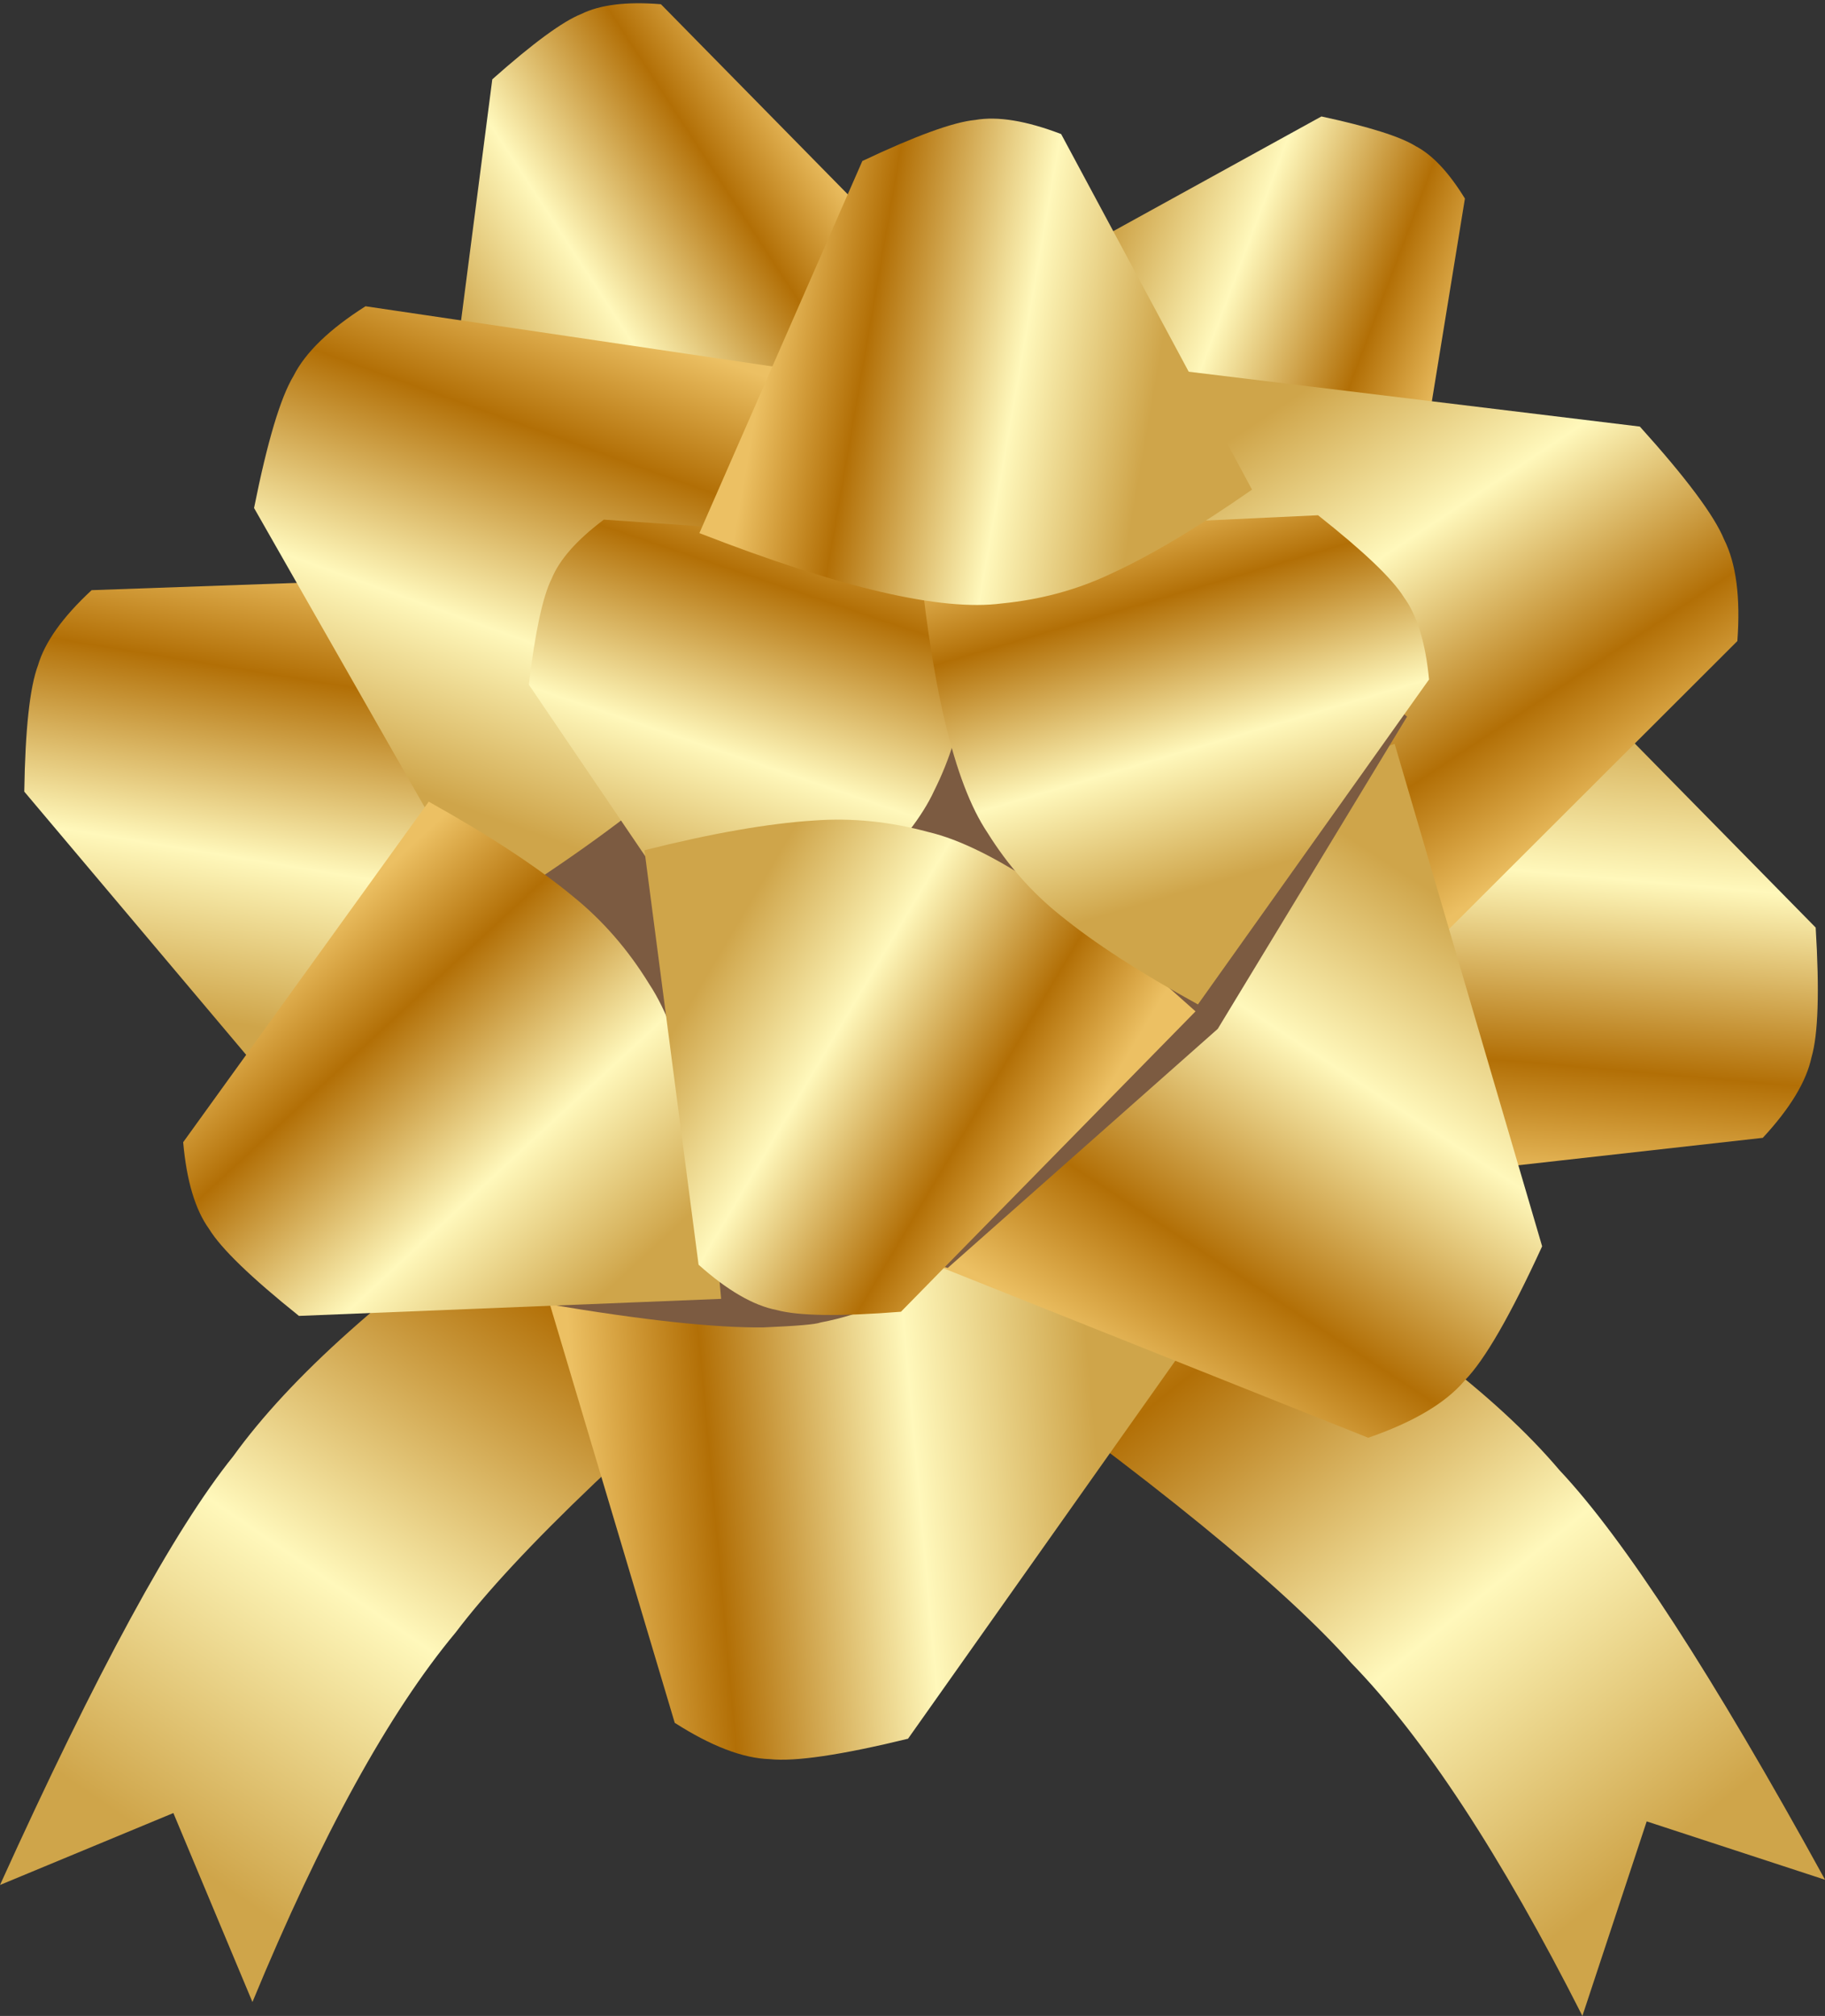 <?xml version="1.0" encoding="UTF-8" standalone="no"?><svg xmlns="http://www.w3.org/2000/svg" xmlns:xlink="http://www.w3.org/1999/xlink" fill="#000000" height="1431.7" preserveAspectRatio="xMidYMid meet" version="1" viewBox="-315.3 -81.5 1296.4 1431.7" width="1296.4" zoomAndPan="magnify"><rect x="-315.3" y="-81.5" width="1296.4" height="1431.7" fill="#333333" stroke="none"/><g><g fill="url(#Z)"><path d="M103.945,631.829L57.887,767.496Q-88.456,867.967,-149.577,952.656Q-212.848,1031.198,-315.289,1257.189L-192.146,1206.1L-135.975,1340.323Q-62.834,1163.297,8.409,1077.829Q73.465,991.818,272.92,825.889L103.945,631.829"/></g></g><g><g fill="url(#aa)"><path d="M515.026,662.256L571.39,793.976Q725.032,882.884,792.491,962.618Q861.62,1036.056,981.152,1253.492L854.442,1212.033L808.768,1350.181Q722.217,1179.31,644.607,1099.579Q573.125,1018.831,361.489,868.746L515.026,662.256"/></g></g><g><g fill="#7c5b41" id="change1_1"><path d="M-8.416,605.992L-8.416,605.993L67.873,418.942Q158.148,469.203,248.423,519.465Q239.523,601.538,230.622,683.611L-8.416,605.992"/></g><g fill="url(#ab)"><path d="M53.019,326.912L-250.209,337.627Q-281.059,366.228,-288.303,391.009Q-297.033,414.154,-298.053,480.702L-101.178,714.193Q24.619,598.774,46.674,533.558Q62.071,492.651,62.879,451.413Q64.424,401.506,53.019,326.912"/></g><g fill="url(#ac)"><path d="M339.062,109.561L154.188,-78.493Q117.747,-81.475,97.611,-71.571Q77.653,-63.579,34.403,-25.167L0.33,238.08Q148.15,250.95,202.895,226.802Q238.151,212.656,265.055,188.966Q297.948,160.659,339.062,109.561"/></g><g fill="url(#ad)"><path d="M687.294,292.617L725.31,59.52Q708.177,31.615,690.364,22.31Q674.028,12.12,623.385,1.204L415.163,115.916Q484.102,229.523,530.523,256.293Q559.403,274.278,590.758,281.177Q628.617,289.959,687.294,292.617"/></g><g fill="url(#ae)"><path d="M629.167,761.07L936.919,726.578Q966.089,695.071,971.534,669.289Q978.617,645.057,974.478,577.254L755.96,354.955Q636.92,482.198,619.549,550.282Q607.062,593.109,609.447,635.138Q611.757,686.046,629.167,761.07"/></g><g fill="url(#af)"><path d="M680.664,611.604L918.832,373.797Q922.277,327.26,909.437,301.661Q899.04,276.269,849.588,221.452L513.285,180.572Q498.324,369.354,529.686,438.983Q548.089,483.839,578.59,517.941Q615.042,559.639,680.664,611.604"/></g><g fill="url(#ag)"><path d="M68.48,821.941L164.005,1142.04Q203.035,1166.976,231.447,1167.82Q258.527,1170.702,329.713,1153.33L523.875,878.81Q366.012,776.794,290.409,771.385Q242.555,766.326,198.394,776.903Q144.792,789.099,68.48,821.941"/></g><g fill="#7c5b41" id="change2_1"><path d="M54.715,841.556L73.175,844.558Q175.643,861.856,227.017,861.201Q262.529,859.734,267.583,857.713Q291.875,853.068,310.798,843.895Q334.935,832.837,369.195,805.184L358.008,707.426L139.958,672.115L54.715,841.556"/></g><g fill="url(#ah)"><path d="M270.03,184.175L-55.653,136.007Q-94.195,160.464,-106.797,185.485Q-120.662,208.466,-134.831,279.28L29.361,567.14Q186.287,468.701,222.641,403.442Q247.112,362.816,256.08,318.969Q267.538,266.017,270.03,184.175"/></g><g fill="url(#ai)"><path d="M313.433,802.669L656.614,939.577Q705.034,922.847,725.271,898.787Q746.361,877.28,780.166,803.619L675.385,446.766Q478.536,513.64,421.943,575.493Q384.704,613.523,363.56,659.083Q337.34,713.941,313.433,802.669"/></g><g fill="#7c5b41" id="change2_3"><path d="M336.015,812.818L346.983,815.897L357.95,818.975Q453.841,734.088,549.732,649.202Q616.976,538.317,684.22,427.431L617.781,374.239L336.015,812.818"/></g><g fill="url(#aj)"><path d="M-10.748,487.842L-185.173,729.681Q-181.563,770.864,-166.692,791.422Q-153.988,812.146,-102.945,853.043L196.95,840.934Q183.169,673.727,145.837,617.304Q123.362,580.699,91.838,555.219Q54.029,523.943,-10.748,487.842"/></g><g fill="#7c5b41" id="change2_2"><path d="M216.318,441.912L422.734,341.291L517.861,498.805L343.42,664.312L216.318,441.912"/></g><g fill="url(#ak)"><path d="M371.962,305.349L113.656,287.531Q84.934,309.068,76.587,329.457Q67.123,348.325,60.351,404.715L206.719,620.359Q323.729,533.565,348.236,480.172Q364.934,446.82,369.28,411.892Q375.021,369.672,371.962,305.349"/></g><g fill="url(#al)"><path d="M142.494,522.338L180.93,816.696Q211.637,844.103,236.442,848.87Q259.791,855.236,324.704,850.086L533.949,636.769Q409.914,524.898,344.355,509.437Q303.09,498.218,262.848,501.238Q214.096,504.341,142.494,522.338"/></g><g fill="url(#am)"><path d="M535.663,631.835L699.823,401.072Q696.139,361.98,681.889,342.548Q669.694,322.944,620.964,284.418L336.216,297.774Q350.341,456.492,386.146,509.849Q407.718,544.475,437.816,568.479Q473.918,597.949,535.663,631.835"/></g><g fill="url(#an)"><path d="M574.066,266.237L438.49,13.714Q401.38,-0.5,377.356,3.698Q354.099,5.954,297.273,32.85L181.511,297.109Q331.809,355.577,396.282,347.064Q437.374,343.048,472.662,326.53Q515.603,307.021,574.066,266.237"/></g></g><defs><linearGradient gradientUnits="userSpaceOnUse" id="l" x1="174.096" x2="1035.545" xlink:actuate="onLoad" xlink:show="other" xlink:type="simple" y1="573.523" y2="549.882"><stop offset="0%" stop-color="#ecc063"/><stop offset="13.103%" stop-color="#fff8bb"/><stop offset="71.225%" stop-color="#b26f06"/><stop offset="85.802%" stop-color="#fef8bb"/><stop offset="100%" stop-color="#b26f06"/></linearGradient><linearGradient gradientUnits="userSpaceOnUse" id="ag" x1="100.475" x2="464.984" xlink:actuate="onLoad" xlink:show="other" xlink:type="simple" y1="996.085" y2="962.863"><stop offset="0%" stop-color="#ecc063"/><stop offset="25.11%" stop-color="#b26f06"/><stop offset="64.943%" stop-color="#fff8bb"/><stop offset="100%" stop-color="#cfa54a"/></linearGradient><linearGradient gradientUnits="userSpaceOnUse" id="ai" x1="486.422" x2="707.851" xlink:actuate="onLoad" xlink:show="other" xlink:type="simple" y1="894.473" y2="555.545"><stop offset="0%" stop-color="#ecc063"/><stop offset="25.11%" stop-color="#b26f06"/><stop offset="64.943%" stop-color="#fff8bb"/><stop offset="100%" stop-color="#cfa54a"/></linearGradient><linearGradient gradientUnits="userSpaceOnUse" id="f" x1="393.002" x2="-389.303" xlink:actuate="onLoad" xlink:show="other" xlink:type="simple" y1="460.991" y2="490.473"><stop offset="0%" stop-color="#ecc063"/><stop offset="13.103%" stop-color="#fff8bb"/><stop offset="71.225%" stop-color="#b26f06"/><stop offset="85.802%" stop-color="#fef8bb"/><stop offset="100%" stop-color="#b26f06"/></linearGradient><linearGradient gradientUnits="userSpaceOnUse" id="G" x1="-306.682" x2="994.923" xlink:actuate="onLoad" xlink:show="other" xlink:type="simple" y1="740.614" y2="740.614"><stop offset="0%" stop-color="#ecc063"/><stop offset="13.103%" stop-color="#fff8bb"/><stop offset="47.551%" stop-color="#b26f06"/><stop offset="85.802%" stop-color="#fef8bb"/><stop offset="100%" stop-color="#b26f06"/></linearGradient><linearGradient gradientUnits="userSpaceOnUse" id="E" x1="112.706" x2="-424.044" xlink:actuate="onLoad" xlink:show="other" xlink:type="simple" y1="534.64" y2="545.699"><stop offset="0%" stop-color="#ecc063"/><stop offset="7.883%" stop-color="#fff8bb"/><stop offset="31.351%" stop-color="#b26f06"/><stop offset="74.721%" stop-color="#fef8bb"/><stop offset="100%" stop-color="#b26f06"/></linearGradient><linearGradient gradientUnits="userSpaceOnUse" id="j" x1="572.568" x2="-304.377" xlink:actuate="onLoad" xlink:show="other" xlink:type="simple" y1="563.817" y2="571.102"><stop offset="0%" stop-color="#ecc063"/><stop offset="13.103%" stop-color="#fff8bb"/><stop offset="71.225%" stop-color="#b26f06"/><stop offset="85.802%" stop-color="#fef8bb"/><stop offset="100%" stop-color="#b26f06"/></linearGradient><linearGradient gradientUnits="userSpaceOnUse" id="an" x1="517.094" x2="244.704" xlink:actuate="onLoad" xlink:show="other" xlink:type="simple" y1="125.407" y2="77.915"><stop offset="0%" stop-color="#cfa54a"/><stop offset="35.057%" stop-color="#fff8bb"/><stop offset="74.89%" stop-color="#b26f06"/><stop offset="100%" stop-color="#ecc063"/></linearGradient><linearGradient gradientUnits="userSpaceOnUse" id="X" x1="52.886" x2="-84.722" xlink:actuate="onLoad" xlink:show="other" xlink:type="simple" y1="873.514" y2="873.514"><stop offset="0%" stop-color="#ecc063"/><stop offset="13.103%" stop-color="#fff8bb"/><stop offset="47.551%" stop-color="#b26f06"/><stop offset="85.802%" stop-color="#fef8bb"/><stop offset="100%" stop-color="#b26f06"/></linearGradient><linearGradient gradientUnits="userSpaceOnUse" id="a" x1="61.702" x2="1342.442" xlink:actuate="onLoad" xlink:show="other" xlink:type="simple" y1="791.375" y2="791.375"><stop offset="0%" stop-color="#ecc063"/><stop offset="13.103%" stop-color="#fff8bb"/><stop offset="69.026%" stop-color="#b26f06"/><stop offset="85.802%" stop-color="#fef8bb"/><stop offset="100%" stop-color="#b26f06"/></linearGradient><linearGradient gradientUnits="userSpaceOnUse" id="am" x1="635.386" x2="558.012" xlink:actuate="onLoad" xlink:show="other" xlink:type="simple" y1="519.644" y2="257.627"><stop offset="0%" stop-color="#cfa54a"/><stop offset="35.057%" stop-color="#fff8bb"/><stop offset="74.89%" stop-color="#b26f06"/><stop offset="100%" stop-color="#ecc063"/></linearGradient><linearGradient gradientUnits="userSpaceOnUse" id="R" x1="-228.231" x2="-527.705" xlink:actuate="onLoad" xlink:show="other" xlink:type="simple" y1="890.587" y2="723.089"><stop offset="0%" stop-color="#ecc063"/><stop offset="13.103%" stop-color="#fff8bb"/><stop offset="47.563%" stop-color="#b26f06"/><stop offset="85.802%" stop-color="#fef8bb"/><stop offset="100%" stop-color="#b26f06"/></linearGradient><linearGradient gradientUnits="userSpaceOnUse" id="Z" x1="184.8" x2="-171.649" xlink:actuate="onLoad" xlink:show="other" xlink:type="simple" y1="727.988" y2="1247.672"><stop offset="0%" stop-color="#ecc063"/><stop offset="24.953%" stop-color="#b26f06"/><stop offset="64.896%" stop-color="#fff8bb"/><stop offset="100%" stop-color="#cfa54a"/></linearGradient><linearGradient gradientUnits="userSpaceOnUse" id="k" x1="-84.299" x2="15.7" xlink:actuate="onLoad" xlink:show="other" xlink:type="simple" y1="520.014" y2="519.183"><stop offset="0%" stop-color="#b26f06"/><stop offset="14.198%" stop-color="#fef8bb"/><stop offset="34.731%" stop-color="#b26f06"/><stop offset="86.897%" stop-color="#fff8bb"/><stop offset="100%" stop-color="#ecc063"/></linearGradient><linearGradient gradientUnits="userSpaceOnUse" id="b" x1="874.386" x2="1020.431" xlink:actuate="onLoad" xlink:show="other" xlink:type="simple" y1="863.312" y2="863.312"><stop offset="0%" stop-color="#ecc063"/><stop offset="13.103%" stop-color="#fff8bb"/><stop offset="65.269%" stop-color="#b26f06"/><stop offset="85.802%" stop-color="#fef8bb"/><stop offset="100%" stop-color="#b26f06"/></linearGradient><linearGradient gradientUnits="userSpaceOnUse" id="t" x1="886.827" x2="1078.273" xlink:actuate="onLoad" xlink:show="other" xlink:type="simple" y1="791.62" y2="842.347"><stop offset="0%" stop-color="#ecc063"/><stop offset="13.103%" stop-color="#fff8bb"/><stop offset="47.551%" stop-color="#b26f06"/><stop offset="85.802%" stop-color="#fef8bb"/><stop offset="100%" stop-color="#b26f06"/></linearGradient><linearGradient gradientUnits="userSpaceOnUse" id="V" x1="849.606" x2="987.213" xlink:actuate="onLoad" xlink:show="other" xlink:type="simple" y1="890.345" y2="890.345"><stop offset="0%" stop-color="#ecc063"/><stop offset="13.103%" stop-color="#fff8bb"/><stop offset="47.551%" stop-color="#b26f06"/><stop offset="85.802%" stop-color="#fef8bb"/><stop offset="100%" stop-color="#b26f06"/></linearGradient><linearGradient gradientUnits="userSpaceOnUse" id="A" x1="176.496" x2="25.38" xlink:actuate="onLoad" xlink:show="other" xlink:type="simple" y1="715.051" y2="715.051"><stop offset="0%" stop-color="#ecc063"/><stop offset="13.103%" stop-color="#fff8bb"/><stop offset="47.551%" stop-color="#b26f06"/><stop offset="85.802%" stop-color="#fef8bb"/><stop offset="100%" stop-color="#b26f06"/></linearGradient><linearGradient gradientUnits="userSpaceOnUse" id="ao" x1="555.982" x2="62.583" xlink:actuate="onLoad" xlink:show="other" xlink:type="simple" y1="139.7" y2="42.682"><stop offset="0%" stop-color="#cfa54a"/><stop offset="35.057%" stop-color="#fff8bb"/><stop offset="74.89%" stop-color="#b26f06"/><stop offset="100%" stop-color="#ecc063"/></linearGradient><linearGradient gradientUnits="userSpaceOnUse" id="T" x1="-321.973" x2="1033.413" xlink:actuate="onLoad" xlink:show="other" xlink:type="simple" y1="794.019" y2="794.019"><stop offset="0%" stop-color="#ecc063"/><stop offset="13.103%" stop-color="#fff8bb"/><stop offset="47.551%" stop-color="#b26f06"/><stop offset="85.802%" stop-color="#fef8bb"/><stop offset="100%" stop-color="#b26f06"/></linearGradient><linearGradient gradientUnits="userSpaceOnUse" id="aq" x1="852.122" x2="953.83" xlink:actuate="onLoad" xlink:show="other" xlink:type="simple" y1="730.206" y2="730.206"><stop offset="0%" stop-color="#ecc063"/><stop offset="13.103%" stop-color="#fff8bb"/><stop offset="47.563%" stop-color="#b26f06"/><stop offset="85.802%" stop-color="#fef8bb"/><stop offset="100%" stop-color="#b26f06"/></linearGradient><linearGradient gradientUnits="userSpaceOnUse" id="g" x1="-194.27" x2="-105.063" xlink:actuate="onLoad" xlink:show="other" xlink:type="simple" y1="439.12" y2="435.758"><stop offset="0%" stop-color="#b26f06"/><stop offset="14.198%" stop-color="#fef8bb"/><stop offset="34.731%" stop-color="#b26f06"/><stop offset="86.897%" stop-color="#fff8bb"/><stop offset="100%" stop-color="#ecc063"/></linearGradient><linearGradient gradientUnits="userSpaceOnUse" id="m" x1="817.631" x2="719.399" xlink:actuate="onLoad" xlink:show="other" xlink:type="simple" y1="507.44" y2="510.136"><stop offset="0%" stop-color="#b26f06"/><stop offset="14.198%" stop-color="#fef8bb"/><stop offset="34.731%" stop-color="#b26f06"/><stop offset="86.897%" stop-color="#fff8bb"/><stop offset="100%" stop-color="#ecc063"/></linearGradient><linearGradient gradientUnits="userSpaceOnUse" id="Q" x1="954.484" x2="1040.205" xlink:actuate="onLoad" xlink:show="other" xlink:type="simple" y1="910.233" y2="862.289"><stop offset="0%" stop-color="#ecc063"/><stop offset="13.103%" stop-color="#fff8bb"/><stop offset="47.563%" stop-color="#b26f06"/><stop offset="85.802%" stop-color="#fef8bb"/><stop offset="100%" stop-color="#b26f06"/></linearGradient><linearGradient gradientUnits="userSpaceOnUse" id="B" x1="24.297" x2="907.195" xlink:actuate="onLoad" xlink:show="other" xlink:type="simple" y1="599.306" y2="599.306"><stop offset="0%" stop-color="#ecc063"/><stop offset="13.103%" stop-color="#fff8bb"/><stop offset="47.551%" stop-color="#b26f06"/><stop offset="85.802%" stop-color="#fef8bb"/><stop offset="100%" stop-color="#b26f06"/></linearGradient><linearGradient gradientUnits="userSpaceOnUse" id="ap" x1="852.193" x2="1207.522" xlink:actuate="onLoad" xlink:show="other" xlink:type="simple" y1="700.842" y2="700.842"><stop offset="0%" stop-color="#ecc063"/><stop offset="13.103%" stop-color="#fff8bb"/><stop offset="47.563%" stop-color="#b26f06"/><stop offset="85.802%" stop-color="#fef8bb"/><stop offset="100%" stop-color="#b26f06"/></linearGradient><linearGradient gradientUnits="userSpaceOnUse" id="L" x1="34.346" x2="-272.806" xlink:actuate="onLoad" xlink:show="other" xlink:type="simple" y1="711.345" y2="711.345"><stop offset="0%" stop-color="#ecc063"/><stop offset="13.103%" stop-color="#fff8bb"/><stop offset="47.551%" stop-color="#b26f06"/><stop offset="85.802%" stop-color="#fef8bb"/><stop offset="100%" stop-color="#b26f06"/></linearGradient><linearGradient gradientUnits="userSpaceOnUse" id="v" x1="736.112" x2="1013.881" xlink:actuate="onLoad" xlink:show="other" xlink:type="simple" y1="730.789" y2="774.238"><stop offset="0%" stop-color="#ecc063"/><stop offset="13.103%" stop-color="#fff8bb"/><stop offset="47.551%" stop-color="#b26f06"/><stop offset="85.802%" stop-color="#fef8bb"/><stop offset="100%" stop-color="#b26f06"/></linearGradient><linearGradient gradientUnits="userSpaceOnUse" id="q" x1="-196.809" x2="-552.138" xlink:actuate="onLoad" xlink:show="other" xlink:type="simple" y1="820.438" y2="820.437"><stop offset="0%" stop-color="#ecc063"/><stop offset="13.103%" stop-color="#fff8bb"/><stop offset="47.563%" stop-color="#b26f06"/><stop offset="85.802%" stop-color="#fef8bb"/><stop offset="100%" stop-color="#b26f06"/></linearGradient><linearGradient gradientUnits="userSpaceOnUse" id="D" x1="665.05" x2="972.203" xlink:actuate="onLoad" xlink:show="other" xlink:type="simple" y1="872.598" y2="872.598"><stop offset="0%" stop-color="#ecc063"/><stop offset="13.103%" stop-color="#fff8bb"/><stop offset="47.551%" stop-color="#b26f06"/><stop offset="85.802%" stop-color="#fef8bb"/><stop offset="100%" stop-color="#b26f06"/></linearGradient><linearGradient gradientUnits="userSpaceOnUse" id="F" x1="2.43" x2="-304.723" xlink:actuate="onLoad" xlink:show="other" xlink:type="simple" y1="666.913" y2="666.913"><stop offset="0%" stop-color="#ecc063"/><stop offset="13.103%" stop-color="#fff8bb"/><stop offset="47.551%" stop-color="#b26f06"/><stop offset="85.802%" stop-color="#fef8bb"/><stop offset="100%" stop-color="#b26f06"/></linearGradient><linearGradient gradientUnits="userSpaceOnUse" id="i" x1="924.544" x2="834.331" xlink:actuate="onLoad" xlink:show="other" xlink:type="simple" y1="426.452" y2="425.936"><stop offset="0%" stop-color="#b26f06"/><stop offset="14.198%" stop-color="#fef8bb"/><stop offset="34.731%" stop-color="#b26f06"/><stop offset="86.897%" stop-color="#fff8bb"/><stop offset="100%" stop-color="#ecc063"/></linearGradient><linearGradient gradientUnits="userSpaceOnUse" id="U" x1="856.966" x2="1257.361" xlink:actuate="onLoad" xlink:show="other" xlink:type="simple" y1="775.122" y2="775.122"><stop offset="0%" stop-color="#ecc063"/><stop offset="13.103%" stop-color="#fff8bb"/><stop offset="47.551%" stop-color="#b26f06"/><stop offset="85.802%" stop-color="#fef8bb"/><stop offset="100%" stop-color="#b26f06"/></linearGradient><linearGradient gradientUnits="userSpaceOnUse" id="O" x1="-273.934" x2="931.515" xlink:actuate="onLoad" xlink:show="other" xlink:type="simple" y1="779.744" y2="779.744"><stop offset="0%" stop-color="#ecc063"/><stop offset="13.103%" stop-color="#fff8bb"/><stop offset="47.551%" stop-color="#b26f06"/><stop offset="85.802%" stop-color="#fef8bb"/><stop offset="100%" stop-color="#b26f06"/></linearGradient><linearGradient gradientUnits="userSpaceOnUse" id="n" x1="-62.167" x2="814.776" xlink:actuate="onLoad" xlink:show="other" xlink:type="simple" y1="649.035" y2="641.75"><stop offset="0%" stop-color="#ecc063"/><stop offset="13.103%" stop-color="#fff8bb"/><stop offset="47.551%" stop-color="#b26f06"/><stop offset="85.802%" stop-color="#fef8bb"/><stop offset="100%" stop-color="#b26f06"/></linearGradient><linearGradient gradientUnits="userSpaceOnUse" id="ad" x1="720.681" x2="478.561" xlink:actuate="onLoad" xlink:show="other" xlink:type="simple" y1="171.969" y2="80.621"><stop offset="0%" stop-color="#ecc063"/><stop offset="25.11%" stop-color="#b26f06"/><stop offset="64.943%" stop-color="#fff8bb"/><stop offset="100%" stop-color="#cfa54a"/></linearGradient><linearGradient gradientUnits="userSpaceOnUse" id="K" x1="144.623" x2="-392.128" xlink:actuate="onLoad" xlink:show="other" xlink:type="simple" y1="579.072" y2="590.131"><stop offset="0%" stop-color="#ecc063"/><stop offset="7.883%" stop-color="#fff8bb"/><stop offset="31.351%" stop-color="#b26f06"/><stop offset="74.721%" stop-color="#fef8bb"/><stop offset="100%" stop-color="#b26f06"/></linearGradient><linearGradient gradientUnits="userSpaceOnUse" id="S" x1="-242.013" x2="-327.733" xlink:actuate="onLoad" xlink:show="other" xlink:type="simple" y1="915.368" y2="867.424"><stop offset="0%" stop-color="#ecc063"/><stop offset="13.103%" stop-color="#fff8bb"/><stop offset="47.563%" stop-color="#b26f06"/><stop offset="85.802%" stop-color="#fef8bb"/><stop offset="100%" stop-color="#b26f06"/></linearGradient><linearGradient gradientUnits="userSpaceOnUse" id="aj" x1="-116.515" x2="105.432" xlink:actuate="onLoad" xlink:show="other" xlink:type="simple" y1="605.281" y2="845.037"><stop offset="0%" stop-color="#ecc063"/><stop offset="25.11%" stop-color="#b26f06"/><stop offset="64.943%" stop-color="#fff8bb"/><stop offset="100%" stop-color="#cfa54a"/></linearGradient><linearGradient gradientUnits="userSpaceOnUse" id="ah" x1="101.176" x2="-21.145" xlink:actuate="onLoad" xlink:show="other" xlink:type="simple" y1="140.134" y2="479.501"><stop offset="0%" stop-color="#ecc063"/><stop offset="25.11%" stop-color="#b26f06"/><stop offset="64.943%" stop-color="#fff8bb"/><stop offset="100%" stop-color="#cfa54a"/></linearGradient><linearGradient gradientUnits="userSpaceOnUse" id="aa" x1="441.812" x2="837.205" xlink:actuate="onLoad" xlink:show="other" xlink:type="simple" y1="764.353" y2="1255.059"><stop offset="0%" stop-color="#ecc063"/><stop offset="24.953%" stop-color="#b26f06"/><stop offset="64.896%" stop-color="#fff8bb"/><stop offset="100%" stop-color="#cfa54a"/></linearGradient><linearGradient gradientUnits="userSpaceOnUse" id="N" x1="624.916" x2="932.068" xlink:actuate="onLoad" xlink:show="other" xlink:type="simple" y1="848.623" y2="848.623"><stop offset="0%" stop-color="#ecc063"/><stop offset="13.103%" stop-color="#fff8bb"/><stop offset="47.551%" stop-color="#b26f06"/><stop offset="85.802%" stop-color="#fef8bb"/><stop offset="100%" stop-color="#b26f06"/></linearGradient><linearGradient gradientUnits="userSpaceOnUse" id="ac" x1="252.42" x2="10.373" xlink:actuate="onLoad" xlink:show="other" xlink:type="simple" y1="-0.123" y2="157.685"><stop offset="0%" stop-color="#ecc063"/><stop offset="25.11%" stop-color="#b26f06"/><stop offset="64.943%" stop-color="#fff8bb"/><stop offset="100%" stop-color="#cfa54a"/></linearGradient><linearGradient gradientUnits="userSpaceOnUse" id="af" x1="819.788" x2="615.988" xlink:actuate="onLoad" xlink:show="other" xlink:type="simple" y1="499.941" y2="192.594"><stop offset="0%" stop-color="#ecc063"/><stop offset="25.11%" stop-color="#b26f06"/><stop offset="64.943%" stop-color="#fff8bb"/><stop offset="100%" stop-color="#cfa54a"/></linearGradient><linearGradient gradientUnits="userSpaceOnUse" id="c" x1="674.378" x2="-606.362" xlink:actuate="onLoad" xlink:show="other" xlink:type="simple" y1="788.87" y2="788.871"><stop offset="0%" stop-color="#ecc063"/><stop offset="13.103%" stop-color="#fff8bb"/><stop offset="71.225%" stop-color="#b26f06"/><stop offset="85.802%" stop-color="#fef8bb"/><stop offset="100%" stop-color="#b26f06"/></linearGradient><linearGradient gradientUnits="userSpaceOnUse" id="Y" x1="-85.314" x2="988.95" xlink:actuate="onLoad" xlink:show="other" xlink:type="simple" y1="750.953" y2="750.953"><stop offset="0%" stop-color="#ecc063"/><stop offset="13.103%" stop-color="#fff8bb"/><stop offset="47.551%" stop-color="#b26f06"/><stop offset="85.802%" stop-color="#fef8bb"/><stop offset="100%" stop-color="#b26f06"/></linearGradient><linearGradient gradientUnits="userSpaceOnUse" id="ak" x1="212.52" x2="112.302" xlink:actuate="onLoad" xlink:show="other" xlink:type="simple" y1="242.65" y2="539.424"><stop offset="0%" stop-color="#ecc063"/><stop offset="25.11%" stop-color="#b26f06"/><stop offset="64.943%" stop-color="#fff8bb"/><stop offset="100%" stop-color="#cfa54a"/></linearGradient><linearGradient gradientUnits="userSpaceOnUse" id="J" x1="-237.44" x2="956.253" xlink:actuate="onLoad" xlink:show="other" xlink:type="simple" y1="691.628" y2="731.076"><stop offset="0%" stop-color="#ecc063"/><stop offset="13.103%" stop-color="#fff8bb"/><stop offset="47.551%" stop-color="#b26f06"/><stop offset="85.802%" stop-color="#fef8bb"/><stop offset="100%" stop-color="#b26f06"/></linearGradient><linearGradient gradientUnits="userSpaceOnUse" id="I" x1="886.035" x2="843.831" xlink:actuate="onLoad" xlink:show="other" xlink:type="simple" y1="997.77" y2="616.731"><stop offset="0%" stop-color="#ecc063"/><stop offset="13.103%" stop-color="#fff8bb"/><stop offset="47.551%" stop-color="#b26f06"/><stop offset="85.802%" stop-color="#fef8bb"/><stop offset="100%" stop-color="#b26f06"/></linearGradient><linearGradient gradientUnits="userSpaceOnUse" id="M" x1="514.639" x2="1051.389" xlink:actuate="onLoad" xlink:show="other" xlink:type="simple" y1="980.895" y2="969.837"><stop offset="0%" stop-color="#ecc063"/><stop offset="7.883%" stop-color="#fff8bb"/><stop offset="31.351%" stop-color="#b26f06"/><stop offset="74.721%" stop-color="#fef8bb"/><stop offset="100%" stop-color="#b26f06"/></linearGradient><linearGradient gradientUnits="userSpaceOnUse" id="al" x1="145.882" x2="392.173" xlink:actuate="onLoad" xlink:show="other" xlink:type="simple" y1="679.647" y2="825.778"><stop offset="0%" stop-color="#cfa54a"/><stop offset="35.057%" stop-color="#fff8bb"/><stop offset="74.89%" stop-color="#b26f06"/><stop offset="100%" stop-color="#ecc063"/></linearGradient><linearGradient gradientUnits="userSpaceOnUse" id="u" x1="904.809" x2="980.941" xlink:actuate="onLoad" xlink:show="other" xlink:type="simple" y1="807.907" y2="807.907"><stop offset="0%" stop-color="#ecc063"/><stop offset="13.103%" stop-color="#fff8bb"/><stop offset="47.551%" stop-color="#b26f06"/><stop offset="85.802%" stop-color="#fef8bb"/><stop offset="100%" stop-color="#b26f06"/></linearGradient><linearGradient gradientUnits="userSpaceOnUse" id="y" x1="15.853" x2="-60.279" xlink:actuate="onLoad" xlink:show="other" xlink:type="simple" y1="800.662" y2="800.662"><stop offset="0%" stop-color="#ecc063"/><stop offset="13.103%" stop-color="#fff8bb"/><stop offset="47.551%" stop-color="#b26f06"/><stop offset="85.802%" stop-color="#fef8bb"/><stop offset="100%" stop-color="#b26f06"/></linearGradient><linearGradient gradientUnits="userSpaceOnUse" id="ab" x1="-107.376" x2="-161.585" xlink:actuate="onLoad" xlink:show="other" xlink:type="simple" y1="315.185" y2="643.193"><stop offset="0%" stop-color="#ecc063"/><stop offset="25.11%" stop-color="#b26f06"/><stop offset="64.943%" stop-color="#fff8bb"/><stop offset="100%" stop-color="#cfa54a"/></linearGradient><linearGradient gradientUnits="userSpaceOnUse" id="e" x1="-260.736" x2="1020.004" xlink:actuate="onLoad" xlink:show="other" xlink:type="simple" y1="665.26" y2="665.26"><stop offset="0%" stop-color="#ecc063"/><stop offset="13.103%" stop-color="#fff8bb"/><stop offset="47.551%" stop-color="#b26f06"/><stop offset="85.802%" stop-color="#fef8bb"/><stop offset="100%" stop-color="#b26f06"/></linearGradient><linearGradient gradientUnits="userSpaceOnUse" id="p" x1="899.788" x2="1001.496" xlink:actuate="onLoad" xlink:show="other" xlink:type="simple" y1="867.588" y2="867.588"><stop offset="0%" stop-color="#ecc063"/><stop offset="13.103%" stop-color="#fff8bb"/><stop offset="47.563%" stop-color="#b26f06"/><stop offset="85.802%" stop-color="#fef8bb"/><stop offset="100%" stop-color="#b26f06"/></linearGradient><linearGradient gradientUnits="userSpaceOnUse" id="w" x1="744.166" x2="895.282" xlink:actuate="onLoad" xlink:show="other" xlink:type="simple" y1="722.296" y2="722.296"><stop offset="0%" stop-color="#ecc063"/><stop offset="13.103%" stop-color="#fff8bb"/><stop offset="47.551%" stop-color="#b26f06"/><stop offset="85.802%" stop-color="#fef8bb"/><stop offset="100%" stop-color="#b26f06"/></linearGradient><linearGradient gradientUnits="userSpaceOnUse" id="C" x1="554.774" x2="1091.524" xlink:actuate="onLoad" xlink:show="other" xlink:type="simple" y1="1004.87" y2="993.811"><stop offset="0%" stop-color="#ecc063"/><stop offset="7.883%" stop-color="#fff8bb"/><stop offset="31.351%" stop-color="#b26f06"/><stop offset="74.721%" stop-color="#fef8bb"/><stop offset="100%" stop-color="#b26f06"/></linearGradient><linearGradient gradientUnits="userSpaceOnUse" id="z" x1="184.549" x2="-93.219" xlink:actuate="onLoad" xlink:show="other" xlink:type="simple" y1="723.544" y2="766.993"><stop offset="0%" stop-color="#ecc063"/><stop offset="13.103%" stop-color="#fff8bb"/><stop offset="47.551%" stop-color="#b26f06"/><stop offset="85.802%" stop-color="#fef8bb"/><stop offset="100%" stop-color="#b26f06"/></linearGradient><linearGradient gradientUnits="userSpaceOnUse" id="H" x1="-169.642" x2="-127.439" xlink:actuate="onLoad" xlink:show="other" xlink:type="simple" y1="961.48" y2="580.44"><stop offset="0%" stop-color="#ecc063"/><stop offset="13.103%" stop-color="#fff8bb"/><stop offset="47.551%" stop-color="#b26f06"/><stop offset="85.802%" stop-color="#fef8bb"/><stop offset="100%" stop-color="#b26f06"/></linearGradient><linearGradient gradientUnits="userSpaceOnUse" id="r" x1="-196.737" x2="-298.446" xlink:actuate="onLoad" xlink:show="other" xlink:type="simple" y1="849.801" y2="849.801"><stop offset="0%" stop-color="#ecc063"/><stop offset="13.103%" stop-color="#fff8bb"/><stop offset="47.563%" stop-color="#b26f06"/><stop offset="85.802%" stop-color="#fef8bb"/><stop offset="100%" stop-color="#b26f06"/></linearGradient><linearGradient gradientUnits="userSpaceOnUse" id="x" x1="33.835" x2="-157.611" xlink:actuate="onLoad" xlink:show="other" xlink:type="simple" y1="784.375" y2="835.102"><stop offset="0%" stop-color="#ecc063"/><stop offset="13.103%" stop-color="#fff8bb"/><stop offset="47.551%" stop-color="#b26f06"/><stop offset="85.802%" stop-color="#fef8bb"/><stop offset="100%" stop-color="#b26f06"/></linearGradient><linearGradient gradientUnits="userSpaceOnUse" id="P" x1="940.703" x2="1240.177" xlink:actuate="onLoad" xlink:show="other" xlink:type="simple" y1="885.452" y2="717.953"><stop offset="0%" stop-color="#ecc063"/><stop offset="13.103%" stop-color="#fff8bb"/><stop offset="47.563%" stop-color="#b26f06"/><stop offset="85.802%" stop-color="#fef8bb"/><stop offset="100%" stop-color="#b26f06"/></linearGradient><linearGradient gradientUnits="userSpaceOnUse" id="o" x1="899.86" x2="1255.189" xlink:actuate="onLoad" xlink:show="other" xlink:type="simple" y1="838.225" y2="838.225"><stop offset="0%" stop-color="#ecc063"/><stop offset="13.103%" stop-color="#fff8bb"/><stop offset="47.563%" stop-color="#b26f06"/><stop offset="85.802%" stop-color="#fef8bb"/><stop offset="100%" stop-color="#b26f06"/></linearGradient><linearGradient gradientUnits="userSpaceOnUse" id="d" x1="-284.351" x2="-138.307" xlink:actuate="onLoad" xlink:show="other" xlink:type="simple" y1="860.808" y2="860.808"><stop offset="0%" stop-color="#b26f06"/><stop offset="14.198%" stop-color="#fef8bb"/><stop offset="34.731%" stop-color="#b26f06"/><stop offset="86.897%" stop-color="#fff8bb"/><stop offset="100%" stop-color="#ecc063"/></linearGradient><linearGradient gradientUnits="userSpaceOnUse" id="ae" x1="793.308" x2="822.958" xlink:actuate="onLoad" xlink:show="other" xlink:type="simple" y1="760.528" y2="422.51"><stop offset="0%" stop-color="#ecc063"/><stop offset="25.11%" stop-color="#b26f06"/><stop offset="64.943%" stop-color="#fff8bb"/><stop offset="100%" stop-color="#cfa54a"/></linearGradient><linearGradient gradientUnits="userSpaceOnUse" id="W" x1="45.525" x2="-354.87" xlink:actuate="onLoad" xlink:show="other" xlink:type="simple" y1="758.291" y2="758.291"><stop offset="0%" stop-color="#ecc063"/><stop offset="13.103%" stop-color="#fff8bb"/><stop offset="47.551%" stop-color="#b26f06"/><stop offset="85.802%" stop-color="#fef8bb"/><stop offset="100%" stop-color="#b26f06"/></linearGradient><linearGradient gradientUnits="userSpaceOnUse" id="s" x1="-319.482" x2="1040.144" xlink:actuate="onLoad" xlink:show="other" xlink:type="simple" y1="631.439" y2="631.439"><stop offset="0%" stop-color="#ecc063"/><stop offset="13.103%" stop-color="#fff8bb"/><stop offset="47.563%" stop-color="#b26f06"/><stop offset="85.802%" stop-color="#fef8bb"/><stop offset="100%" stop-color="#b26f06"/></linearGradient><linearGradient gradientUnits="userSpaceOnUse" id="h" x1="332.069" x2="1123.197" xlink:actuate="onLoad" xlink:show="other" xlink:type="simple" y1="467.502" y2="472.025"><stop offset="0%" stop-color="#ecc063"/><stop offset="13.103%" stop-color="#fff8bb"/><stop offset="71.225%" stop-color="#b26f06"/><stop offset="85.802%" stop-color="#fef8bb"/><stop offset="100%" stop-color="#b26f06"/></linearGradient></defs></svg>